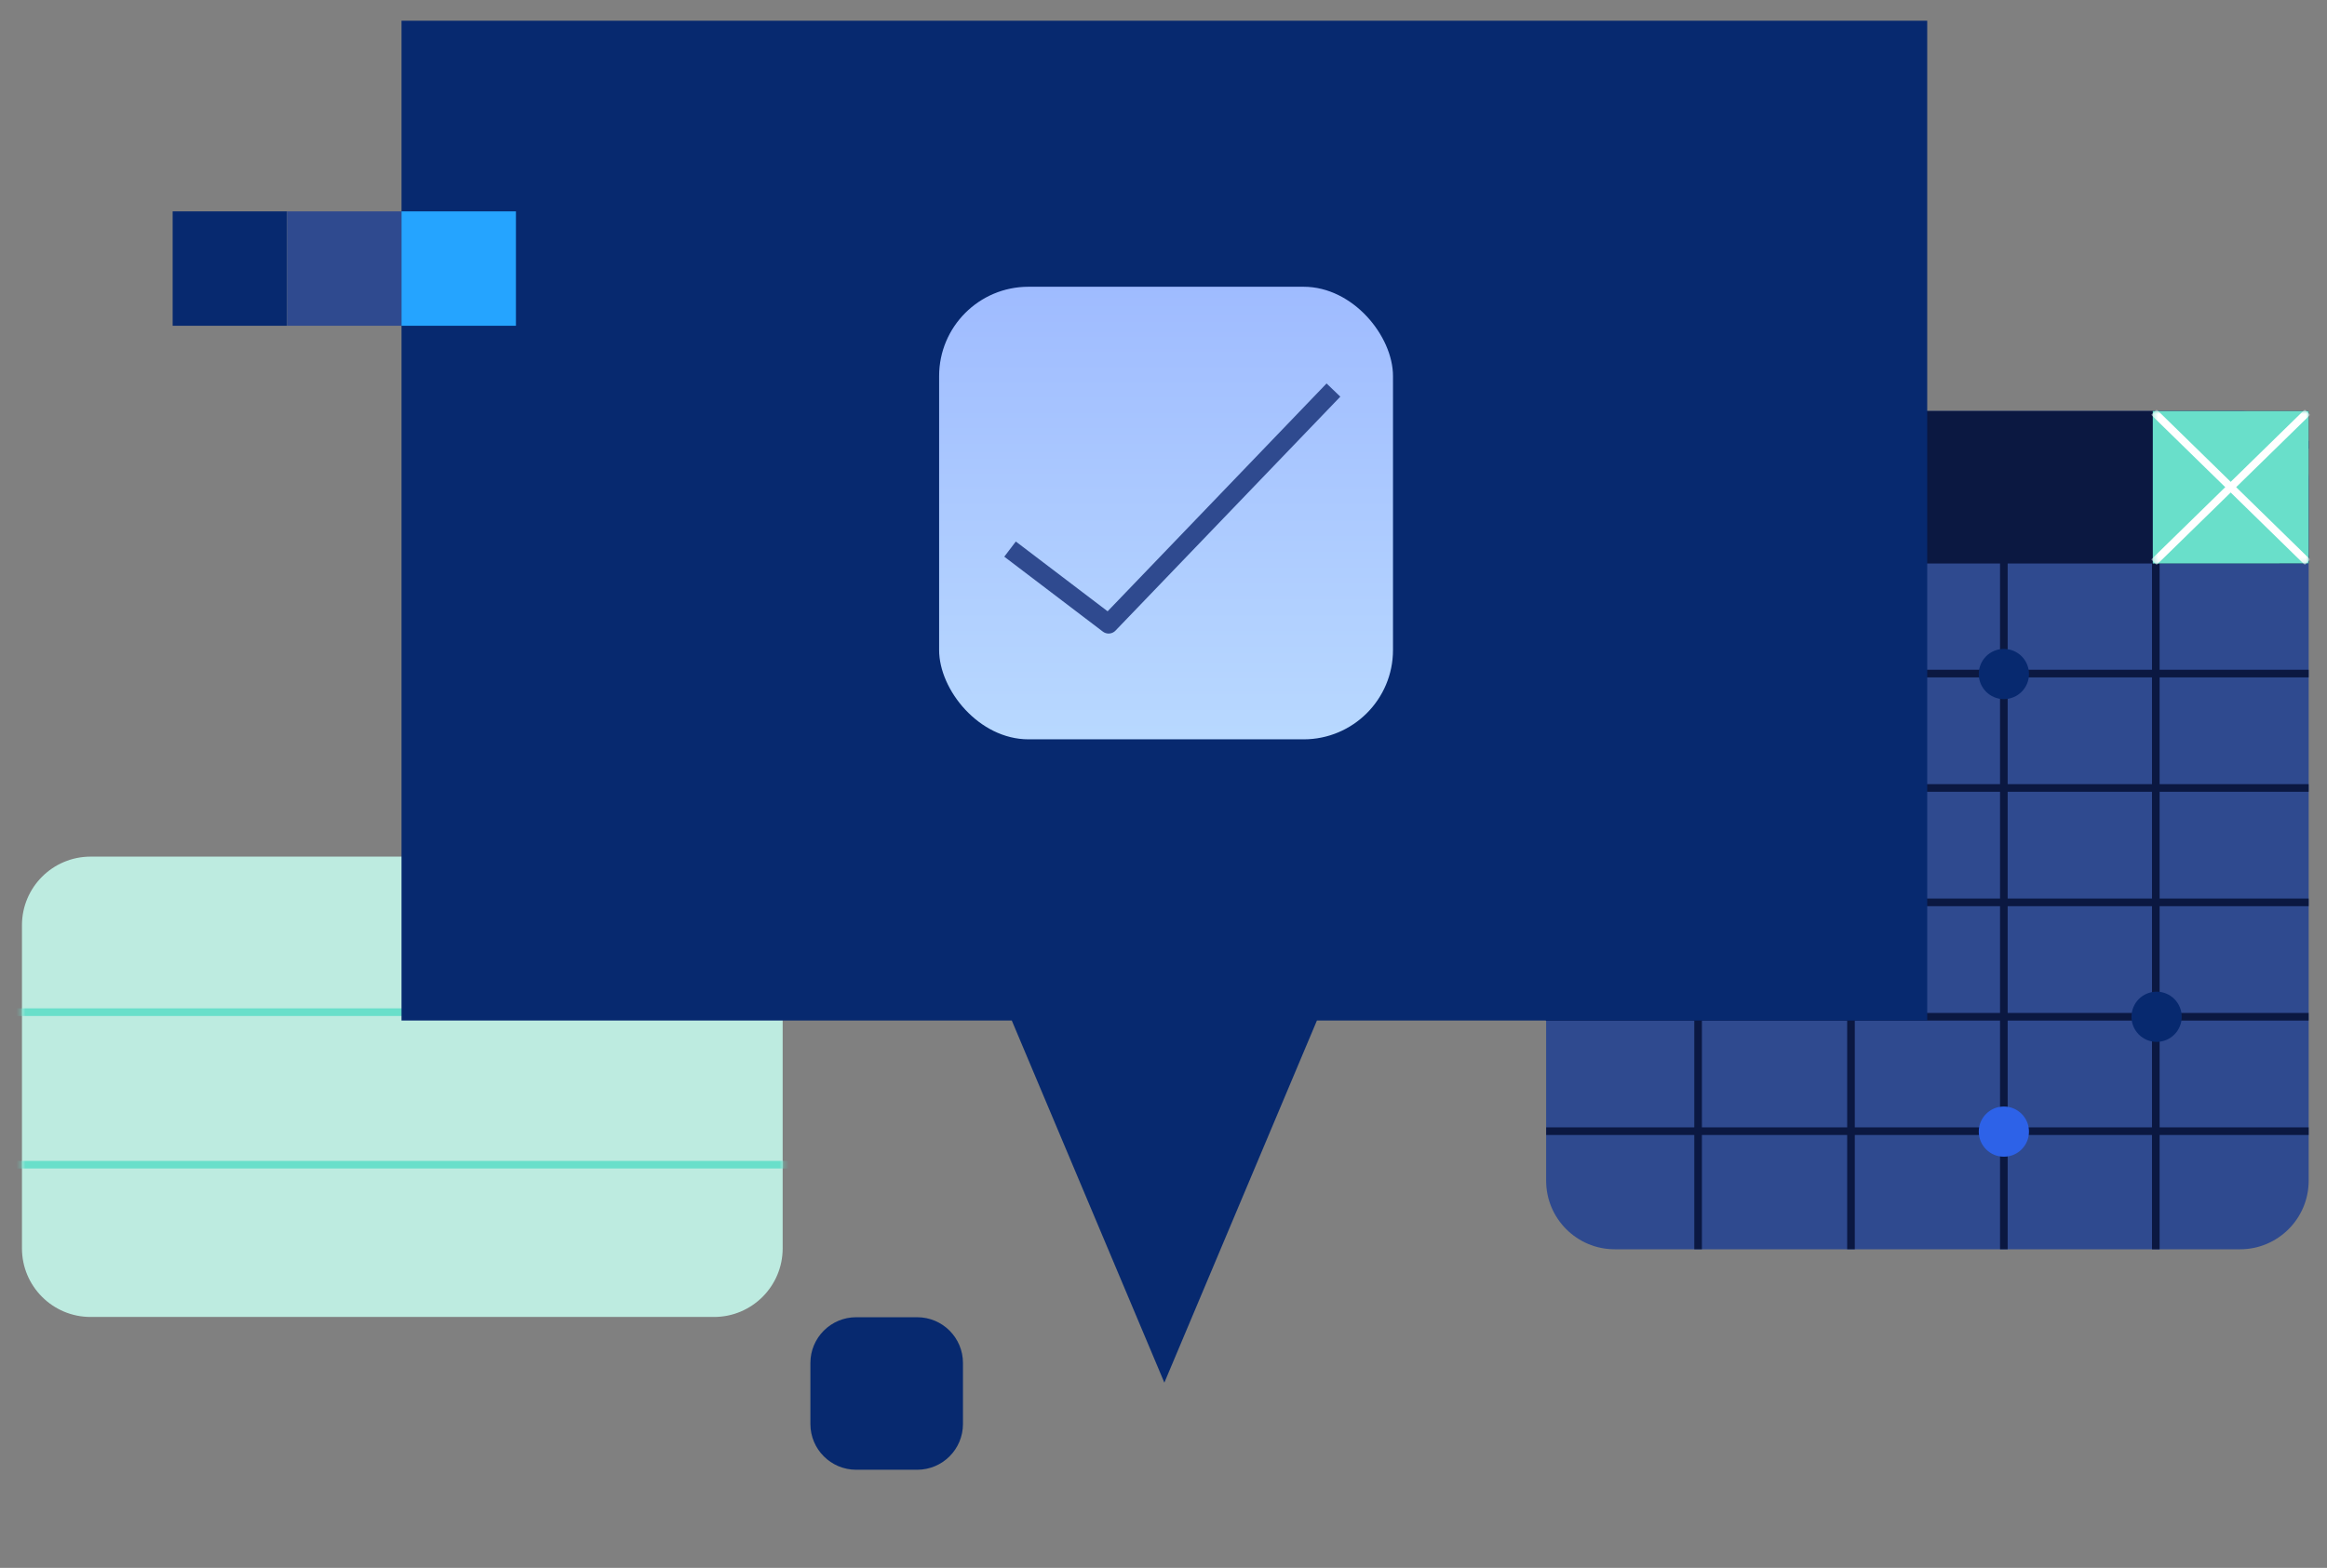 <?xml version="1.0" encoding="UTF-8"?>
<svg xmlns="http://www.w3.org/2000/svg" width="503" height="339" viewBox="0 0 503 339" fill="none">
  <rect x="0" y="0" width="503" height="339" fill="#808080" stroke="none"/>
  <path d="M154.34 185.213H19.587C11.39 185.213 4.746 191.857 4.746 200.054V269.904C4.746 278.1 11.39 284.744 19.587 284.744H154.34C162.536 284.744 169.181 278.1 169.181 269.904V200.054C169.181 191.857 162.536 185.213 154.34 185.213Z" fill="#BDEBE0"></path>
  <mask id="mask0_569_742" style="mask-type:luminance" maskUnits="userSpaceOnUse" x="4" y="153" width="166" height="132">
    <path d="M154.393 153.354H19.561C11.365 153.354 4.721 159.998 4.721 168.194V269.959C4.721 278.155 11.365 284.8 19.561 284.8H154.393C162.59 284.8 169.234 278.155 169.234 269.959V168.194C169.234 159.998 162.59 153.354 154.393 153.354Z" fill="white"></path>
  </mask>
  <g mask="url(#mask0_569_742)">
    <path d="M-14.33 251.822H187.905" stroke="#69DFCA" stroke-width="1.648" stroke-miterlimit="1.5" stroke-linecap="round" stroke-linejoin="round"></path>
    <path d="M-14.33 218.842H187.905" stroke="#69DFCA" stroke-width="1.648" stroke-miterlimit="1.5" stroke-linecap="round" stroke-linejoin="round"></path>
  </g>
  <path d="M484.199 88.857H349.05C340.853 88.857 334.209 95.502 334.209 103.698V255.271C334.209 263.467 340.853 270.112 349.05 270.112H484.199C492.395 270.112 499.039 263.467 499.039 255.271V103.698C499.039 95.502 492.395 88.857 484.199 88.857Z" fill="#2F4A8F"></path>
  <path d="M367.059 70.85V270.11" stroke="#0B1841" stroke-width="1.648" stroke-miterlimit="2" stroke-linejoin="round"></path>
  <path d="M400.105 70.85V270.11" stroke="#0B1841" stroke-width="1.648" stroke-miterlimit="2" stroke-linejoin="round"></path>
  <path d="M433.148 96.969V270.11" stroke="#0B1841" stroke-width="1.648" stroke-miterlimit="2" stroke-linejoin="round"></path>
  <path d="M465.996 93.606V270.111" stroke="#0B1841" stroke-width="1.648" stroke-miterlimit="2" stroke-linejoin="round"></path>
  <path d="M325.889 195.107H499.03" stroke="#0B1841" stroke-width="1.648" stroke-miterlimit="2" stroke-linejoin="round"></path>
  <path d="M334.131 219.842H499.027" stroke="#0B1841" stroke-width="1.648" stroke-miterlimit="2" stroke-linejoin="round"></path>
  <path d="M466.168 225.27C469.166 225.27 471.596 222.839 471.596 219.842C471.596 216.844 469.166 214.414 466.168 214.414C463.17 214.414 460.74 216.844 460.74 219.842C460.74 222.839 463.17 225.27 466.168 225.27Z" fill="#07296F"></path>
  <path d="M325.889 170.373H499.03" stroke="#0B1841" stroke-width="1.648" stroke-miterlimit="2" stroke-linejoin="round"></path>
  <path d="M325.889 145.639H499.03" stroke="#0B1841" stroke-width="1.648" stroke-miterlimit="2" stroke-linejoin="round"></path>
  <path d="M325.889 120.904H499.03" stroke="#07296F" stroke-width="1.648" stroke-miterlimit="2" stroke-linejoin="round"></path>
  <path d="M325.889 96.17H499.03" stroke="#07296F" stroke-width="1.648" stroke-miterlimit="2" stroke-linejoin="round"></path>
  <path d="M334.225 244.576H499.03" stroke="#0B1841" stroke-width="1.648" stroke-miterlimit="2" stroke-linejoin="round"></path>
  <path d="M62.055 45.701H37.32V70.436H62.055V45.701Z" fill="#07296F"></path>
  <path d="M433.154 151.16C436.152 151.16 438.582 148.73 438.582 145.732C438.582 142.735 436.152 140.305 433.154 140.305C430.157 140.305 427.727 142.735 427.727 145.732C427.727 148.73 430.157 151.16 433.154 151.16Z" fill="#07296F"></path>
  <path d="M86.789 45.701H62.055V70.436H86.789V45.701Z" fill="#2F4A8F"></path>
  <path d="M198.259 284.801H185.068C179.603 284.801 175.174 289.23 175.174 294.695V307.886C175.174 313.351 179.603 317.78 185.068 317.78H198.259C203.724 317.78 208.153 313.351 208.153 307.886V294.695C208.153 289.23 203.724 284.801 198.259 284.801Z" fill="#07296F"></path>
  <path d="M499.029 88.857H317.643V121.837H499.029V88.857Z" fill="#0B1841"></path>
  <path fill-rule="evenodd" clip-rule="evenodd" d="M499.03 88.857H465.344V121.837L499.03 121.824V88.857Z" fill="#69DFCA"></path>
  <mask id="mask1_569_742" style="mask-type:luminance" maskUnits="userSpaceOnUse" x="465" y="88" width="35" height="34">
    <path d="M499.029 88.857H465.342V121.837L499.029 121.824V88.857Z" fill="white"></path>
  </mask>
  <g mask="url(#mask1_569_742)">
    <path d="M465.58 89.106L498.784 121.559" stroke="white" stroke-width="1.648" stroke-miterlimit="1.5" stroke-linejoin="round"></path>
    <path d="M465.58 121.559L498.784 89.106" stroke="white" stroke-width="1.648" stroke-miterlimit="1.5" stroke-linejoin="round"></path>
  </g>
  <path fill-rule="evenodd" clip-rule="evenodd" d="M284.665 220.648L251.685 298.946L218.706 220.648H86.789V4.477H416.583V220.648H284.665H284.665Z" fill="#07296F"></path>
  <rect x="202.998" y="62" width="98.11" height="97.852" rx="19.313" fill="url(#paint0_linear_569_742)"></rect>
  <path d="M218.33 118.722L239.636 134.92L288.235 84.336" stroke="#2F4A8F" stroke-width="4.12" stroke-miterlimit="1.5" stroke-linejoin="round"></path>
  <path d="M111.524 45.701H86.789V70.436H111.524V45.701Z" fill="#25A4FF"></path>
  <path d="M433.154 250.098C436.152 250.098 438.582 247.668 438.582 244.67C438.582 241.672 436.152 239.242 433.154 239.242C430.157 239.242 427.727 241.672 427.727 244.67C427.727 247.668 430.157 250.098 433.154 250.098Z" fill="#2D62E8"></path>
  <defs>
    <linearGradient id="paint0_linear_569_742" x1="284.314" y1="51.419" x2="284.314" y2="347.777" gradientUnits="userSpaceOnUse">
      <stop stop-color="#9CB8FF"></stop>
      <stop offset="0.2" stop-color="#ACCAFF"></stop>
      <stop offset="0.42" stop-color="#BCDDFF"></stop>
      <stop offset="1" stop-color="#C3E6FF"></stop>
    </linearGradient>
  </defs>
</svg>
